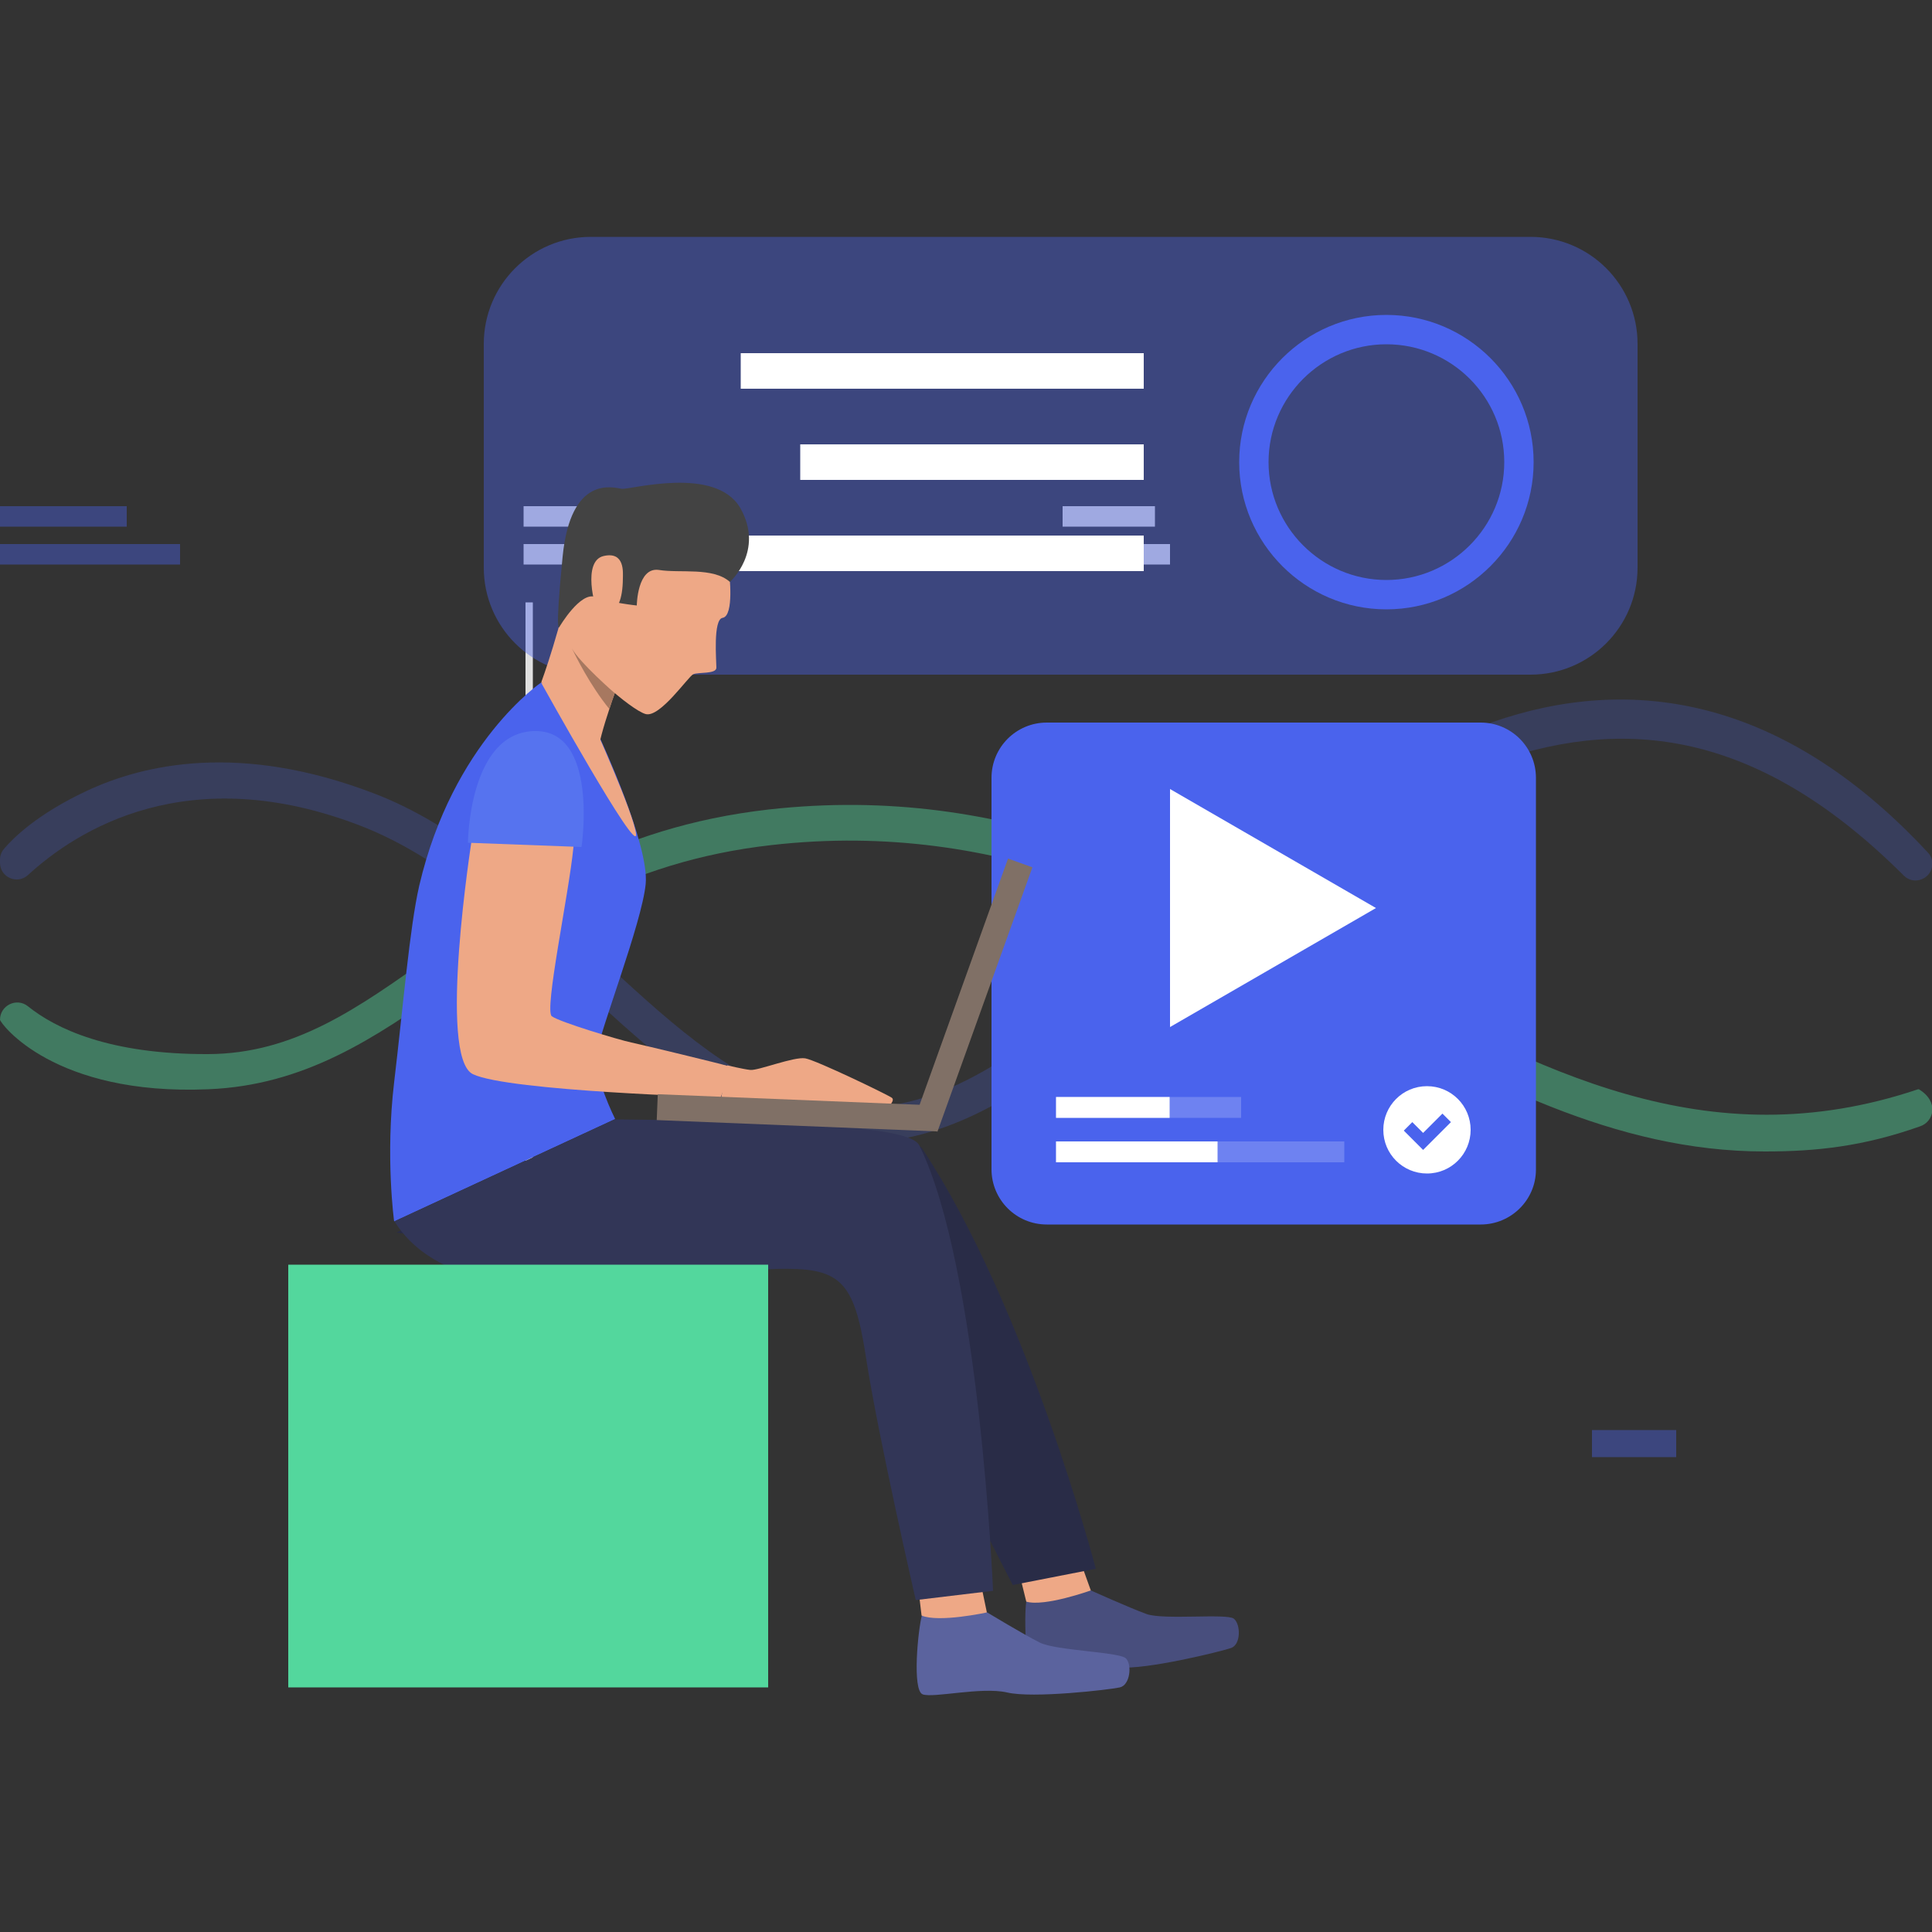 <svg xmlns="http://www.w3.org/2000/svg" xmlns:xlink="http://www.w3.org/1999/xlink" id="OBJECTS" x="0px" y="0px" viewBox="0 0 500 500" style="enable-background:new 0 0 500 500;" xml:space="preserve"><rect x="0" y="0" width="500" height="500" fill="#333333" stroke="none"/><style type="text/css">	.st0{fill:#E0E0E0;}	.st1{opacity:0.4;fill:#4A63ED;}	.st2{fill:#D9D9D9;}	.st3{fill:#B8B8B8;}	.st4{opacity:0.43;}	.st5{fill:#53D79D;}	.st6{opacity:0.22;}	.st7{fill:#4A63ED;}	.st8{fill:#FFFFFF;}	.st9{opacity:0.2;}	.st10{fill:#484E7D;}	.st11{fill:#EEA886;}	.st12{fill:#5B639E;}	.st13{fill:#292C47;}	.st14{fill:#323657;}	.st15{fill:#807066;}	.st16{fill:#434343;}	.st17{fill:#5673EF;}	.st18{fill:#A77860;}</style><g>	<rect x="136" y="155.9" class="st0" width="1.9" height="202.2"></rect></g><rect x="0" y="131" class="st1" width="32.8" height="5.3"></rect><rect x="0" y="140.8" class="st1" width="46.6" height="5.3"></rect><rect x="135.5" y="131" class="st2" width="38.5" height="5.3"></rect><rect x="135.5" y="140.8" class="st2" width="24.6" height="5.3"></rect><rect x="275" y="131" class="st2" width="23.9" height="5.3"></rect><rect x="275" y="140.8" class="st2" width="27.8" height="5.3"></rect><rect x="137" y="370.1" class="st3" width="21.8" height="7"></rect><rect x="412" y="370.1" class="st1" width="21.8" height="7"></rect><g class="st4">	<path class="st5" d="M456.7,298c-39,0-72.9-18.5-108.2-37.7c-43.6-23.8-88.7-48.4-148.8-41.6c-38.4,4.3-62.5,21.4-83.7,36.5  c-19.2,13.7-37.4,25.7-62.1,26.7C14,283.6,0.2,265,0,263.9h0c0-3.7,4.3-5.8,7.2-3.5c7.2,5.8,21.1,12.5,46.7,12.4  c22.2-0.1,38.6-11.8,57.6-25.3c22-15.7,47-33.4,87.4-38c62.5-7,108.7,18.2,153.4,42.5c45.7,24.9,89.4,48.3,144.1,29.9  c0.1,0,0.1,0,0.2,0c5.3,3.2,3.9,8.4,0.3,9.6C482.2,296.7,470.1,298,456.7,298z"></path></g><g class="st6">	<path class="st7" d="M222.5,295.7c-28.8,0-51.6-21.2-73.9-42c-16.9-15.7-34.5-31.8-54.8-39.8c-45-17.6-74,1-86.6,12.6  c-2.8,2.5-7.2,0.5-7.2-3.2v-0.9c0-1,0.4-2,1.1-2.8c2.3-2.7,8.5-8.9,21.3-14.9c14.9-7,39.8-12.6,74.3,0.6  c21.8,8.3,39.9,25.2,57.4,41.5c35.5,33,66.2,61.6,119.5,16.9c40.4-33.9,78.4-66.1,115.9-77.9c36.2-11.4,74-3.3,109.4,34.8  c0.8,0.8,1.2,1.9,1.2,3v0c-0.1,3.8-4.7,5.7-7.4,3c-72.9-72.8-136-21-213.9,44.4C257.3,288.8,239,295.7,222.5,295.7z"></path></g><path class="st1" d="M396.1,174.6H152.9c-15.3,0-27.7-12.4-27.7-27.7V89c0-15.3,12.4-27.7,27.7-27.7h243.2 c15.3,0,27.7,12.4,27.7,27.7v57.9C423.8,162.2,411.4,174.6,396.1,174.6z"></path><g>	<path class="st7" d="M358.8,157.7c-21,0-38.1-17.1-38.1-38.1c0-21,17.1-38.1,38.1-38.1c21,0,38.1,17.1,38.1,38.1  C396.9,140.6,379.8,157.7,358.8,157.7z M358.8,89.1c-16.8,0-30.5,13.7-30.5,30.5c0,16.8,13.7,30.5,30.5,30.5  c16.8,0,30.5-13.7,30.5-30.5C389.3,102.7,375.6,89.1,358.8,89.1z"></path></g><rect x="191.7" y="91.4" class="st8" width="104.3" height="9.2"></rect><rect x="207.1" y="115" class="st8" width="88.9" height="9.2"></rect><rect x="153.1" y="138.6" class="st8" width="142.9" height="9.2"></rect><g>	<path class="st7" d="M383.2,316.9H270.9c-7.9,0-14.3-6.4-14.3-14.3V201.3c0-7.9,6.4-14.3,14.3-14.3h112.3c7.9,0,14.3,6.4,14.3,14.3  v101.4C397.5,310.5,391.1,316.9,383.2,316.9z"></path></g><g class="st9">	<rect x="273.3" y="283.9" class="st8" width="47.9" height="5.4"></rect></g><g>	<rect x="273.3" y="283.9" class="st8" width="29.4" height="5.4"></rect></g><g class="st9">	<rect x="273.3" y="295.4" class="st8" width="74.6" height="5.4"></rect></g><g>	<rect x="273.3" y="295.4" class="st8" width="41.8" height="5.4"></rect></g><g>	<path class="st8" d="M380.6,292.4c0,6.2-5,11.3-11.3,11.3c-6.2,0-11.3-5-11.3-11.3c0-6.2,5-11.3,11.3-11.3  C375.6,281.1,380.6,286.2,380.6,292.4z"></path></g><g>	<polygon class="st7" points="368.3,297.6 363.3,292.6 365.5,290.4 368.3,293.2 373.3,288.2 375.5,290.4  "></polygon></g><polygon class="st8" points="356.1,235 302.8,204.2 302.8,265.8 "></polygon><g>	<g>		<path class="st10" d="M282.3,411.6c0,0,10,4.5,14.4,6.1c4.4,1.6,20.7-0.2,22.6,1.2c1.8,1.4,1.9,6.7-0.7,7.6   c-2.6,0.9-22.1,5.7-28.9,5c-6.8-0.7-18.7,3.9-21.6,3.3c-2.8-0.6-3.1-16.6-2.5-20.3C266.2,410.8,282.3,411.6,282.3,411.6z"></path>	</g></g><g>	<g>		<path class="st11" d="M280,405.2l2.3,6.4c0,0-12,4.3-16.7,2.9L264,408L280,405.2z"></path>	</g></g><g>	<g>		<path class="st12" d="M255.5,417.3c0,0,9.4,5.7,13.6,7.8c4.2,2.1,20.6,2.4,22.3,4.1c1.6,1.6,1.1,6.9-1.6,7.5   c-2.7,0.6-22.6,2.9-29.2,1.3c-6.7-1.5-19,1.5-21.8,0.5c-2.8-1-1.2-16.9-0.2-20.5C239.5,414.5,255.5,417.3,255.5,417.3z"></path>	</g></g><g>	<g>		<path class="st11" d="M254,410.6l1.4,6.7c0,0-12.4,2.7-16.9,0.8l-0.8-6.7L254,410.6z"></path>	</g></g><path class="st13" d="M159.9,290.6c0,0,42.8,0.4,48.1,1.1c5.7,0.8,28,1.5,30.7,5.6c27.2,41.2,44.9,108.7,44.9,108.7l-21.5,4.2 c0,0-20.8-40.2-29.5-61.1c-7.8-18.8-14.5-23.6-30.9-23.2c-16.4,0.4-68.8-3.2-99.1-6.9L159.9,290.6z"></path><path class="st7" d="M155.4,191.3c0,0,12.7,27.4,11.7,37.5c-1,10.2-12,38.3-12.7,44c-0.8,5.7,4.8,16.8,4.8,16.8l-57.2,26.5 c0,0-2.3-16.7,0-36c2.3-19.3,4-40,6.5-50.9c8.7-37.2,31.6-52.6,31.6-52.6L155.4,191.3z"></path><path class="st14" d="M159.1,289.7c0,0,42.8,0.4,48.1,1.1c5.7,0.8,28.5,1.2,30.7,5.6c15.6,31.4,19.1,115.3,19.1,115.3l-20,2.4 c0,0-9.8-42.6-12.9-62.9c-3.1-20.3-6.9-23.2-23.3-22.8c-16.4,0.4-80.6,16.8-98.7-12.3L159.1,289.7z"></path><path class="st11" d="M122.1,217.2c0.1-5.3,3.2-28.2,16.1-26.6c12.9,1.6,11.4,17,10.2,28.7c-1.2,12.2-7.6,42.1-5.6,43.7 c2,1.5,17.3,6.1,20.6,6.8c3.3,0.7,23.1,5.5,24.7,6c1.6,0.4-1.6,8.2-1.6,8.2s-54.9-1.6-64.1-6S122.1,217.2,122.1,217.2z"></path><path class="st11" d="M188.2,275.7c0,0,4.1,1,6,1.2c2,0.2,11.3-3.5,14.2-3c2.9,0.5,21.5,9.5,22.4,10.2c0.8,0.6-0.5,1.9-0.5,1.9 l-43.7-1.6L188.2,275.7z"></path><rect x="170.1" y="284.7" transform="matrix(0.999 4.037605e-02 -4.037605e-02 0.999 11.797 -8.1)" class="st15" width="72.7" height="6.7"></rect><rect x="215.4" y="254.1" transform="matrix(0.338 -0.941 0.941 0.338 -75.609 407.415)" class="st15" width="72.7" height="6.7"></rect><path class="st11" d="M188.7,148.2c0,0,1.4,11.2-1.7,11.7c-2.5,0.4-1.6,11.2-1.6,12.9c0,1.7-4.7,1.1-6,1.7 c-1.3,0.6-8.6,11.3-12.3,10.3c-3.7-1-17.4-12.8-20-19c-2.6-6.2,1.8-28,8.1-35.4C161.5,123,186.2,128.6,188.7,148.2z"></path><path class="st11" d="M160,176.9c0,0-0.4,1-0.9,2.5c-0.4,1.1-0.9,2.5-1.4,4.1c-1.4,4.2-2.9,9.3-3,11.7c-0.2,4.6-14.6-18.7-14.6-18.7 s5.2-14,8.4-30.5C151.7,129.7,160,176.9,160,176.9z"></path><path class="st16" d="M188.9,150.6c0,0,9-8,2.7-19.1c-6.4-11.1-28.6-4.7-30.7-5c-2.1-0.3-13.2-3.8-15.3,17.6 c-2.1,21.3-0.8,18.1-0.8,18.1s5.4-9.2,9.3-7.7c3.9,1.5,10.7,2.2,10.7,2.2s0.1-10,5.7-9.2C176,148.4,184.5,146.7,188.9,150.6z"></path><path class="st17" d="M121.1,218.1l29.4,1.1c0,0,4.6-30.6-12.4-30C121.3,189.8,121.1,218.1,121.1,218.1z"></path><path class="st11" d="M161.2,149.7c0-1.4,0.6-7.1-5-5.8c-5.6,1.3-2.2,13.7-1.5,14.2C155.4,158.5,161.1,161.2,161.2,149.7z"></path><rect x="74.6" y="327.3" class="st5" width="124.2" height="109.4"></rect><path class="st11" d="M140,176.6c0,0,25.3,45.6,24.6,39.2c-0.5-5.1-11.5-29.5-11.5-29.5L140,176.6z"></path><path class="st18" d="M159.1,179.4c-0.4,1.1-0.9,2.5-1.4,4.1c-5.1-6.3-8.6-13.5-9.7-15.7C150.1,171.6,159.1,179.4,159.1,179.4z"></path></svg>